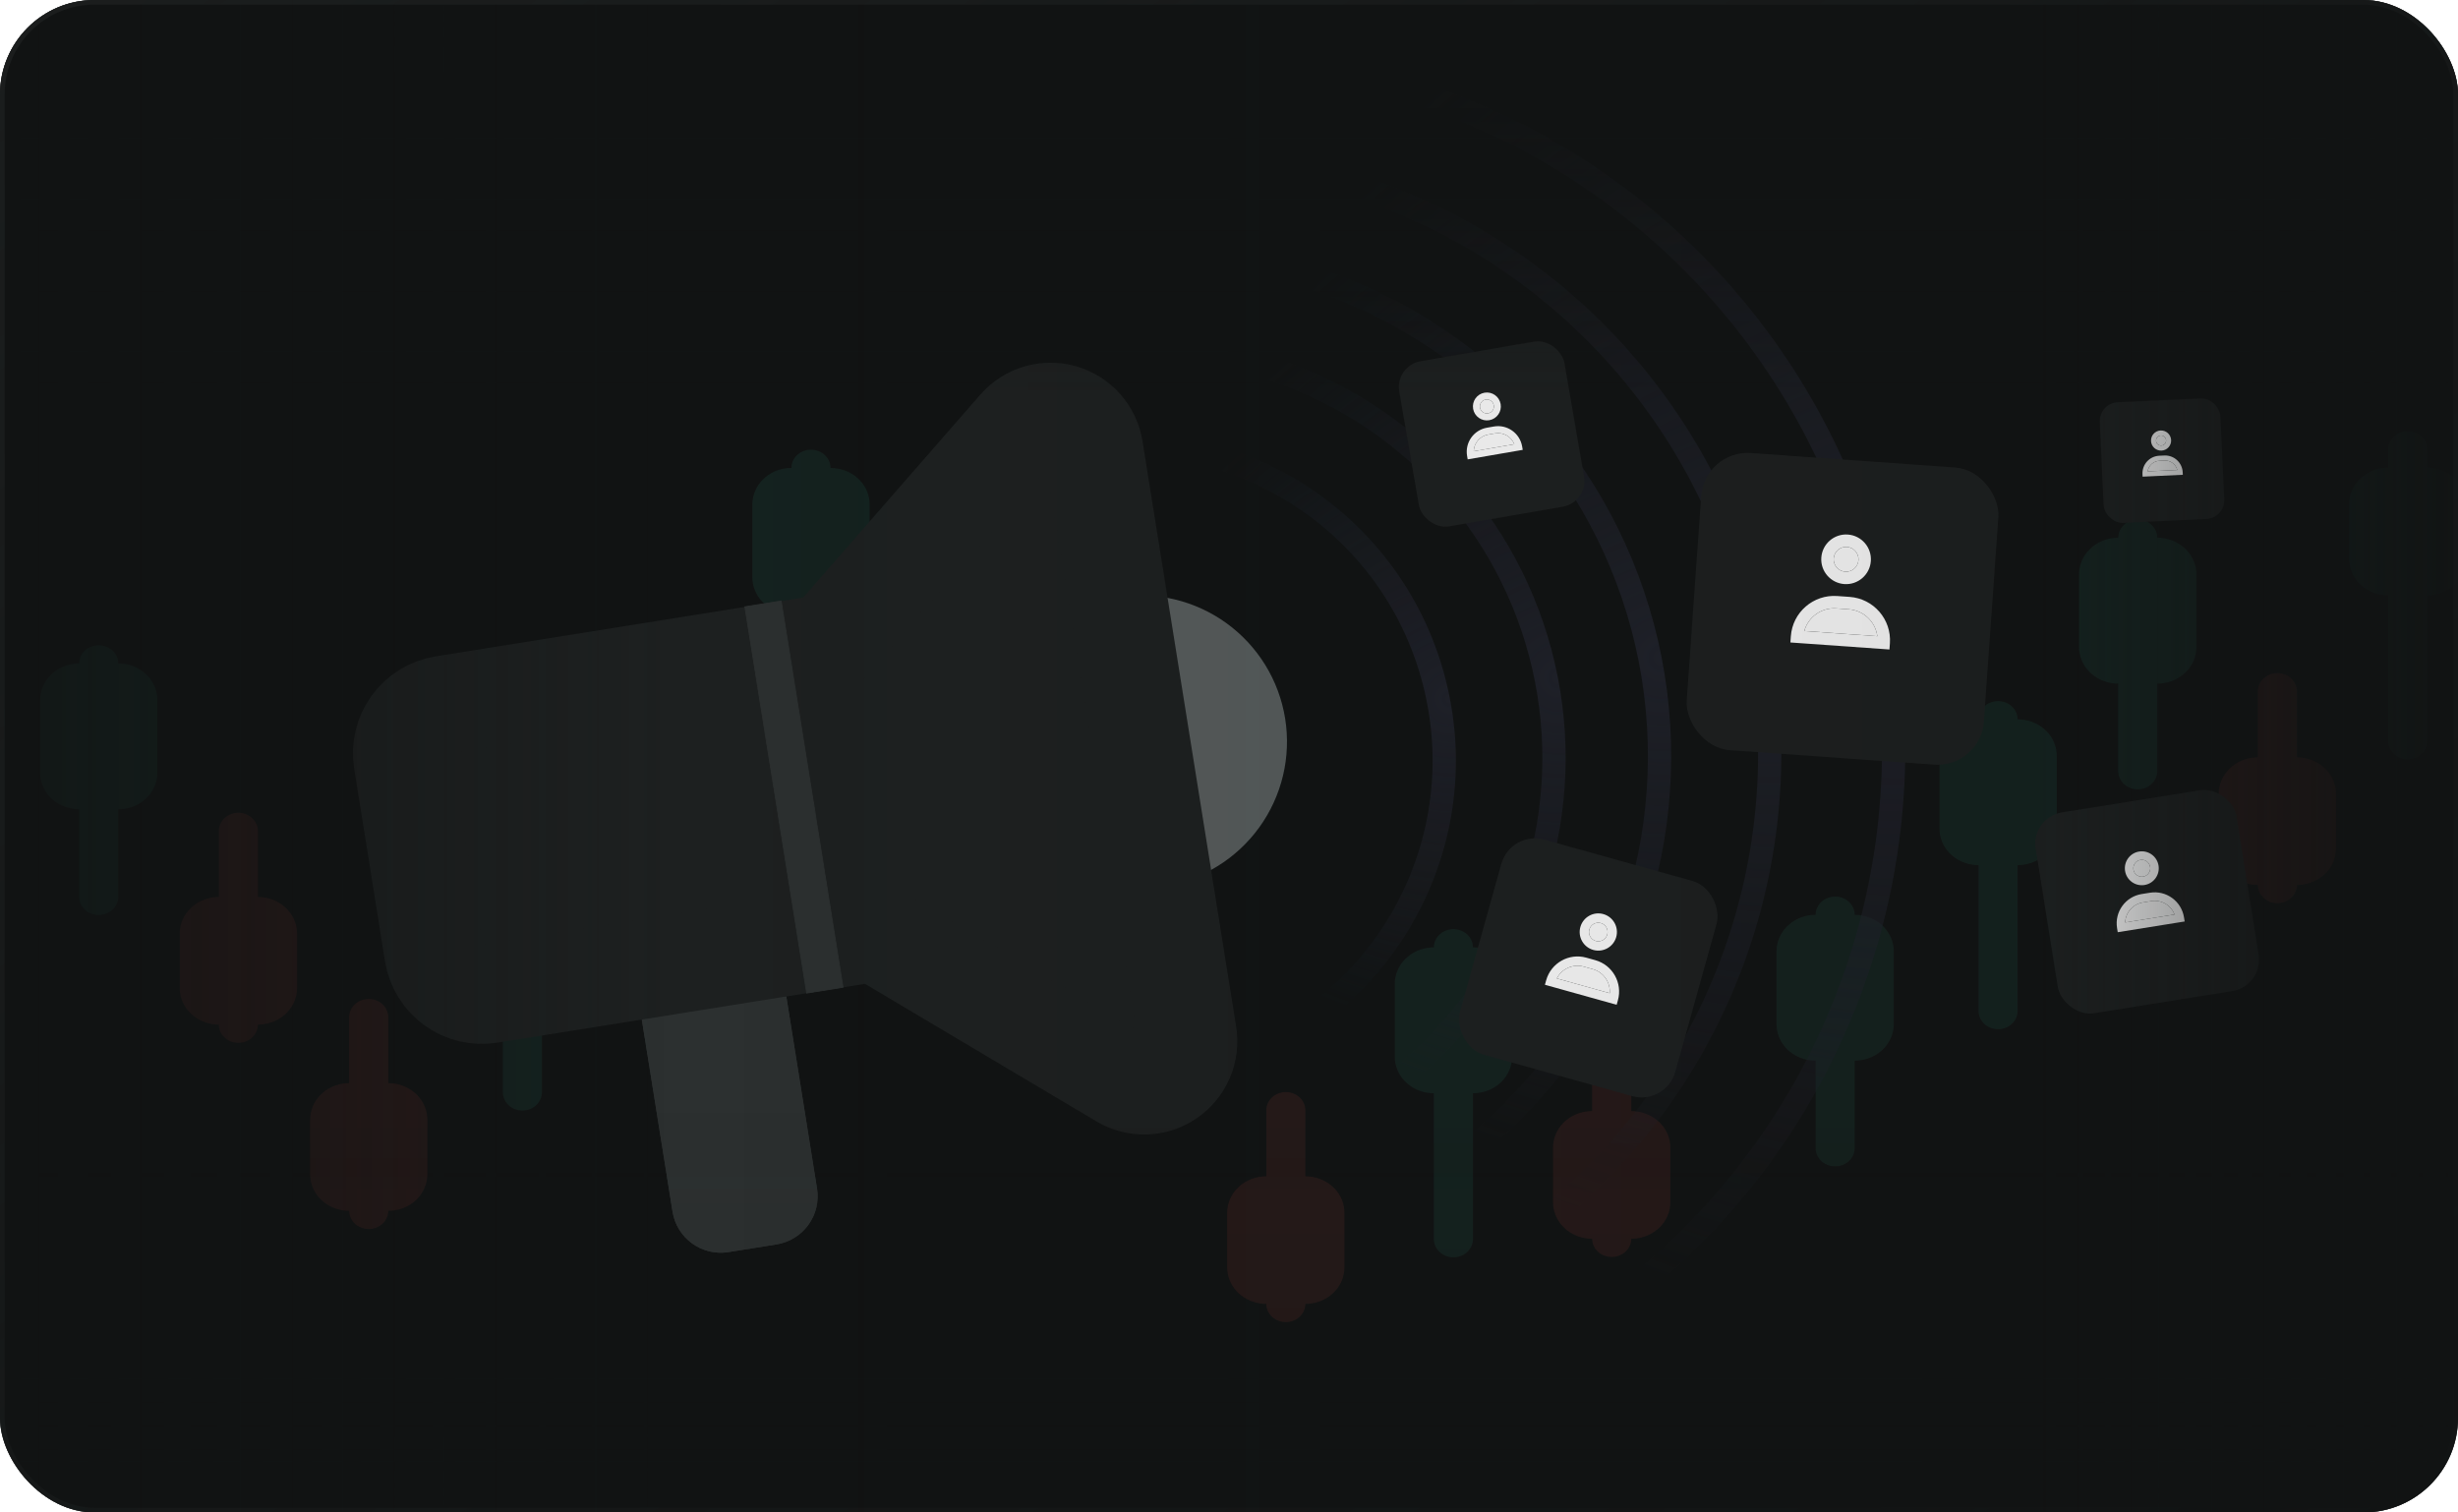 <svg width="416" height="256" viewBox="0 0 416 256" fill="none" xmlns="http://www.w3.org/2000/svg">
<g clip-path="url(#clip0_2907_182850)">
<rect width="416" height="256" rx="16" fill="#111313"/>
<g opacity="0.78">
<path opacity="0.12" d="M310.588 151.756C311.398 151.756 312.18 152.033 312.785 152.536C313.39 153.038 313.777 153.73 313.872 154.481L313.895 154.842C315.564 154.841 317.171 155.429 318.395 156.488C319.618 157.547 320.368 158.998 320.493 160.551L320.51 161.013V173.357C320.51 174.914 319.88 176.414 318.745 177.555C317.61 178.697 316.055 179.396 314.391 179.513L313.895 179.529V194.339C313.894 195.125 313.571 195.882 312.993 196.454C312.414 197.026 311.623 197.37 310.782 197.416C309.94 197.462 309.112 197.207 308.465 196.702C307.819 196.197 307.403 195.481 307.304 194.7L307.281 194.339V179.529C305.612 179.529 304.004 178.941 302.781 177.882C301.557 176.824 300.808 175.372 300.683 173.82L300.666 173.357V161.013C300.665 159.456 301.296 157.957 302.43 156.815C303.565 155.673 305.12 154.974 306.784 154.857L307.281 154.842C307.281 154.023 307.629 153.238 308.249 152.66C308.869 152.081 309.711 151.756 310.588 151.756Z" fill="#3ABC96"/>
<path opacity="0.12" d="M361.799 87.938C362.609 87.938 363.391 88.215 363.996 88.717C364.601 89.22 364.988 89.912 365.083 90.662L365.106 91.023C366.775 91.023 368.382 91.611 369.606 92.67C370.829 93.728 371.579 95.18 371.704 96.732L371.721 97.195V109.539C371.721 111.096 371.091 112.595 369.956 113.737C368.821 114.879 367.266 115.578 365.602 115.695L365.106 115.71V130.521C365.105 131.307 364.782 132.064 364.204 132.635C363.625 133.207 362.834 133.552 361.993 133.598C361.151 133.644 360.322 133.388 359.676 132.883C359.03 132.379 358.614 131.663 358.515 130.882L358.491 130.521V115.71C356.823 115.711 355.215 115.123 353.992 114.064C352.768 113.005 352.019 111.554 351.893 110.001L351.877 109.539V97.195C351.876 95.638 352.507 94.138 353.641 92.997C354.776 91.855 356.331 91.156 357.995 91.039L358.491 91.023C358.491 90.205 358.84 89.42 359.46 88.841C360.08 88.263 360.922 87.938 361.799 87.938Z" fill="#3ABC96"/>
<path opacity="0.12" d="M338.162 118.666C338.972 118.666 339.754 118.944 340.359 119.446C340.965 119.948 341.351 120.64 341.446 121.391L341.469 121.752C343.138 121.751 344.745 122.339 345.969 123.398C347.193 124.457 347.942 125.908 348.067 127.461L348.084 127.924V140.267C348.084 141.824 347.454 143.324 346.319 144.465C345.185 145.607 343.629 146.307 341.965 146.423L341.469 146.439V171.126C341.468 171.912 341.146 172.669 340.567 173.241C339.988 173.812 339.197 174.157 338.356 174.203C337.514 174.249 336.686 173.993 336.039 173.489C335.393 172.984 334.977 172.268 334.878 171.487L334.855 171.126V146.439C333.186 146.439 331.579 145.851 330.355 144.792C329.131 143.734 328.382 142.283 328.257 140.73L328.24 140.267V127.924C328.24 126.367 328.87 124.867 330.005 123.725C331.139 122.583 332.695 121.884 334.359 121.767L334.855 121.752C334.855 120.933 335.203 120.149 335.823 119.57C336.444 118.991 337.285 118.666 338.162 118.666Z" fill="#3ABC96"/>
<path opacity="0.12" d="M272.769 173.816C273.58 173.817 274.361 174.094 274.967 174.596C275.572 175.099 275.959 175.791 276.054 176.541L276.077 176.902V188.067C277.745 188.067 279.353 188.655 280.576 189.713C281.8 190.772 282.55 192.223 282.675 193.776L282.691 194.239V203.496C282.692 205.054 282.062 206.553 280.927 207.695C279.792 208.837 278.237 209.536 276.573 209.653L276.077 209.668C276.076 210.455 275.753 211.211 275.174 211.783C274.596 212.355 273.805 212.699 272.963 212.745C272.122 212.791 271.293 212.536 270.647 212.031C270 211.526 269.585 210.81 269.485 210.029L269.462 209.668L268.966 209.653C267.391 209.542 265.911 208.91 264.792 207.87C263.674 206.829 262.991 205.45 262.867 203.981L262.848 203.496V194.239C262.847 192.682 263.477 191.182 264.612 190.04C265.747 188.899 267.302 188.199 268.966 188.083L269.462 188.067V176.902C269.462 176.084 269.811 175.299 270.431 174.72C271.051 174.142 271.892 173.816 272.769 173.816Z" fill="#FF574C"/>
<path opacity="0.12" d="M16.709 109.211C17.519 109.211 18.301 109.489 18.906 109.991C19.512 110.493 19.898 111.185 19.993 111.936L20.016 112.297C21.685 112.296 23.292 112.884 24.516 113.943C25.739 115.002 26.489 116.453 26.614 118.006L26.631 118.469V130.812C26.631 132.369 26.001 133.869 24.866 135.01C23.732 136.152 22.176 136.851 20.512 136.968L20.016 136.984V151.794C20.015 152.58 19.692 153.337 19.114 153.909C18.535 154.481 17.744 154.825 16.903 154.871C16.061 154.917 15.233 154.662 14.586 154.157C13.94 153.652 13.524 152.936 13.425 152.155L13.402 151.794V136.984C11.733 136.984 10.126 136.396 8.902 135.337C7.678 134.279 6.929 132.827 6.804 131.275L6.787 130.812V118.469C6.787 116.911 7.417 115.412 8.552 114.27C9.686 113.128 11.242 112.429 12.905 112.312L13.402 112.297C13.402 111.478 13.75 110.693 14.37 110.115C14.991 109.536 15.832 109.211 16.709 109.211Z" fill="#3ABC96"/>
<path opacity="0.12" d="M40.344 137.574C41.154 137.574 41.936 137.852 42.541 138.354C43.146 138.856 43.533 139.548 43.628 140.299L43.651 140.66V151.825C45.32 151.825 46.927 152.413 48.151 153.471C49.374 154.53 50.124 155.981 50.249 157.534L50.265 157.997V167.254C50.266 168.811 49.636 170.311 48.501 171.453C47.366 172.594 45.811 173.294 44.147 173.411L43.651 173.426C43.65 174.213 43.327 174.969 42.748 175.541C42.17 176.113 41.379 176.457 40.538 176.503C39.696 176.549 38.867 176.294 38.221 175.789C37.575 175.284 37.159 174.568 37.059 173.787L37.036 173.426L36.54 173.411C34.965 173.3 33.485 172.668 32.366 171.627C31.248 170.587 30.565 169.208 30.442 167.739L30.422 167.254V157.997C30.421 156.44 31.052 154.94 32.186 153.798C33.321 152.657 34.876 151.957 36.54 151.84L37.036 151.825V140.66C37.036 139.842 37.385 139.057 38.005 138.478C38.625 137.899 39.467 137.574 40.344 137.574Z" fill="#FF574C"/>
<path opacity="0.12" d="M167.193 118.666C168.003 118.666 168.785 118.944 169.391 119.446C169.996 119.948 170.383 120.64 170.477 121.391L170.501 121.752V132.917C172.169 132.916 173.777 133.504 175 134.563C176.224 135.622 176.973 137.073 177.099 138.626L177.115 139.089V148.346C177.116 149.903 176.485 151.403 175.351 152.545C174.216 153.686 172.661 154.386 170.997 154.502L170.501 154.518C170.5 155.304 170.177 156.061 169.598 156.633C169.019 157.205 168.229 157.549 167.387 157.595C166.546 157.641 165.717 157.386 165.071 156.881C164.424 156.376 164.009 155.66 163.909 154.879L163.886 154.518L163.39 154.502C161.815 154.392 160.335 153.759 159.216 152.719C158.098 151.679 157.415 150.3 157.291 148.831L157.271 148.346V139.089C157.271 137.531 157.901 136.032 159.036 134.89C160.171 133.748 161.726 133.049 163.39 132.932L163.886 132.917V121.752C163.886 120.933 164.234 120.149 164.855 119.57C165.475 118.991 166.316 118.666 167.193 118.666Z" fill="#FF574C"/>
<path opacity="0.12" d="M62.406 169.09C63.216 169.09 63.998 169.367 64.603 169.87C65.209 170.372 65.596 171.064 65.69 171.815L65.713 172.176V183.341C67.382 183.34 68.99 183.928 70.213 184.987C71.437 186.046 72.186 187.497 72.311 189.049L72.328 189.512V198.77C72.329 200.327 71.698 201.827 70.564 202.968C69.429 204.11 67.874 204.809 66.21 204.926L65.713 204.942C65.713 205.728 65.39 206.485 64.811 207.057C64.232 207.629 63.441 207.973 62.6 208.019C61.758 208.065 60.93 207.809 60.283 207.305C59.637 206.8 59.222 206.084 59.122 205.303L59.099 204.942L58.603 204.926C57.028 204.816 55.547 204.183 54.429 203.143C53.31 202.103 52.628 200.723 52.504 199.254L52.484 198.77V189.512C52.484 187.955 53.114 186.456 54.249 185.314C55.383 184.172 56.939 183.473 58.603 183.356L59.099 183.341V172.176C59.099 171.357 59.447 170.572 60.068 169.994C60.688 169.415 61.529 169.09 62.406 169.09Z" fill="#FF574C"/>
<path opacity="0.12" d="M88.406 142.303C89.216 142.303 89.998 142.58 90.603 143.083C91.209 143.585 91.596 144.277 91.69 145.028L91.713 145.389C93.382 145.388 94.99 145.976 96.213 147.035C97.437 148.094 98.186 149.545 98.311 151.097L98.328 151.56V163.904C98.329 165.461 97.698 166.96 96.564 168.102C95.429 169.244 93.874 169.943 92.21 170.06L91.713 170.075V184.886C91.713 185.672 91.39 186.429 90.811 187.001C90.232 187.573 89.442 187.917 88.6 187.963C87.758 188.009 86.93 187.754 86.284 187.249C85.637 186.744 85.222 186.028 85.122 185.247L85.099 184.886V170.075C83.43 170.076 81.823 169.488 80.599 168.429C79.376 167.37 78.626 165.919 78.501 164.367L78.484 163.904V151.56C78.484 150.003 79.114 148.504 80.249 147.362C81.383 146.22 82.939 145.521 84.603 145.404L85.099 145.389C85.099 144.57 85.447 143.785 86.068 143.207C86.688 142.628 87.529 142.303 88.406 142.303Z" fill="#3ABC96"/>
<path opacity="0.12" d="M137.254 76.119C138.064 76.119 138.846 76.397 139.451 76.899C140.056 77.401 140.443 78.093 140.538 78.844L140.561 79.205C142.23 79.204 143.837 79.793 145.061 80.851C146.284 81.91 147.034 83.361 147.159 84.914L147.176 85.377V97.72C147.176 99.277 146.546 100.777 145.411 101.919C144.276 103.06 142.721 103.76 141.057 103.876L140.561 103.892V118.702C140.56 119.489 140.237 120.245 139.659 120.817C139.08 121.389 138.289 121.733 137.448 121.779C136.606 121.825 135.778 121.57 135.131 121.065C134.485 120.56 134.069 119.844 133.97 119.063L133.947 118.702V103.892C132.278 103.892 130.67 103.304 129.447 102.246C128.223 101.187 127.474 99.736 127.349 98.183L127.332 97.72V85.377C127.332 83.82 127.962 82.32 129.096 81.178C130.231 80.037 131.786 79.337 133.45 79.22L133.947 79.205C133.947 78.387 134.295 77.602 134.915 77.023C135.535 76.444 136.377 76.119 137.254 76.119Z" fill="#3ABC96"/>
<path opacity="0.12" d="M112.041 105.271C112.851 105.272 113.633 105.549 114.238 106.051C114.844 106.554 115.23 107.246 115.325 107.996L115.348 108.357C117.017 108.357 118.624 108.945 119.848 110.004C121.072 111.062 121.821 112.514 121.946 114.066L121.963 114.529V126.872C121.963 128.43 121.333 129.929 120.198 131.071C119.064 132.213 117.508 132.912 115.844 133.029L115.348 133.044V147.855C115.347 148.641 115.024 149.398 114.446 149.969C113.867 150.541 113.076 150.886 112.235 150.932C111.393 150.978 110.565 150.722 109.918 150.217C109.272 149.713 108.856 148.997 108.757 148.216L108.734 147.855V133.044C107.065 133.045 105.458 132.457 104.234 131.398C103.01 130.339 102.261 128.888 102.136 127.335L102.119 126.872V114.529C102.119 112.972 102.749 111.472 103.884 110.331C105.018 109.189 106.574 108.49 108.238 108.373L108.734 108.357C108.734 107.539 109.082 106.754 109.702 106.175C110.323 105.597 111.164 105.271 112.041 105.271Z" fill="#3ABC96"/>
<path opacity="0.12" d="M190.83 149.393C191.64 149.393 192.422 149.67 193.027 150.172C193.633 150.675 194.019 151.367 194.114 152.117L194.137 152.478V163.643C195.806 163.643 197.413 164.231 198.637 165.29C199.861 166.348 200.61 167.8 200.735 169.352L200.752 169.815V179.073C200.752 180.63 200.122 182.129 198.987 183.271C197.853 184.413 196.297 185.112 194.633 185.229L194.137 185.244C194.136 186.031 193.814 186.787 193.235 187.359C192.656 187.931 191.865 188.275 191.024 188.322C190.182 188.368 189.354 188.112 188.707 187.607C188.061 187.103 187.645 186.386 187.546 185.605L187.523 185.244L187.027 185.229C185.452 185.119 183.971 184.486 182.853 183.446C181.734 182.405 181.052 181.026 180.928 179.557L180.908 179.073V169.815C180.908 168.258 181.538 166.758 182.673 165.617C183.807 164.475 185.363 163.776 187.027 163.659L187.523 163.643V152.478C187.523 151.66 187.871 150.875 188.491 150.296C189.112 149.718 189.953 149.393 190.83 149.393Z" fill="#FF574C"/>
<path opacity="0.12" d="M217.617 184.848C218.427 184.848 219.209 185.125 219.814 185.628C220.42 186.13 220.806 186.822 220.901 187.572L220.924 187.934V199.098C222.593 199.098 224.2 199.686 225.424 200.745C226.648 201.803 227.397 203.255 227.522 204.807L227.539 205.27V214.528C227.539 216.085 226.909 217.584 225.774 218.726C224.64 219.868 223.085 220.567 221.42 220.684L220.924 220.699C220.923 221.486 220.601 222.242 220.022 222.814C219.443 223.386 218.652 223.73 217.811 223.777C216.969 223.823 216.141 223.567 215.494 223.062C214.848 222.558 214.433 221.842 214.333 221.06L214.31 220.699L213.814 220.684C212.239 220.574 210.758 219.941 209.64 218.901C208.521 217.861 207.839 216.481 207.715 215.012L207.695 214.528V205.27C207.695 203.713 208.325 202.213 209.46 201.072C210.594 199.93 212.15 199.231 213.814 199.114L214.31 199.098V187.934C214.31 187.115 214.658 186.33 215.279 185.751C215.899 185.173 216.74 184.848 217.617 184.848Z" fill="#FF574C"/>
<path opacity="0.12" d="M385.435 113.938C386.246 113.938 387.027 114.215 387.633 114.717C388.238 115.22 388.625 115.912 388.72 116.662L388.743 117.023V128.188C390.411 128.188 392.019 128.776 393.242 129.835C394.466 130.893 395.216 132.344 395.341 133.897L395.357 134.36V143.618C395.358 145.175 394.728 146.674 393.593 147.816C392.458 148.958 390.903 149.657 389.239 149.774L388.743 149.789C388.742 150.576 388.419 151.332 387.84 151.904C387.262 152.476 386.471 152.82 385.629 152.866C384.788 152.913 383.959 152.657 383.313 152.152C382.666 151.647 382.251 150.931 382.151 150.15L382.128 149.789L381.632 149.774C380.057 149.663 378.577 149.031 377.458 147.991C376.34 146.95 375.657 145.571 375.534 144.102L375.514 143.618V134.36C375.513 132.803 376.143 131.303 377.278 130.162C378.413 129.02 379.968 128.32 381.632 128.204L382.128 128.188V117.023C382.128 116.205 382.477 115.42 383.097 114.841C383.717 114.263 384.558 113.938 385.435 113.938Z" fill="#FF574C"/>
<path opacity="0.12" d="M407.496 72.982C408.306 72.983 409.088 73.26 409.693 73.762C410.299 74.264 410.685 74.957 410.78 75.707L410.803 76.068V79.154C412.472 79.154 414.079 79.742 415.303 80.8C416.527 81.859 417.276 83.31 417.401 84.863L417.418 85.326V94.583C417.418 96.141 416.788 97.64 415.653 98.782C414.519 99.924 412.963 100.623 411.299 100.74L410.803 100.755V125.442C410.802 126.229 410.48 126.985 409.901 127.557C409.322 128.129 408.531 128.473 407.69 128.519C406.848 128.565 406.02 128.31 405.373 127.805C404.727 127.3 404.311 126.584 404.212 125.803L404.189 125.442V100.755C402.52 100.756 400.913 100.168 399.689 99.109C398.465 98.05 397.716 96.599 397.591 95.046L397.574 94.583V85.326C397.574 83.769 398.204 82.269 399.339 81.127C400.473 79.986 402.029 79.286 403.693 79.17L404.189 79.154V76.068C404.189 75.25 404.537 74.465 405.157 73.886C405.778 73.308 406.619 72.982 407.496 72.982Z" fill="#3ABC96"/>
<path opacity="0.12" d="M245.98 157.271C246.79 157.272 247.572 157.549 248.178 158.051C248.783 158.554 249.17 159.246 249.264 159.996L249.288 160.357C250.956 160.357 252.564 160.945 253.787 162.004C255.011 163.062 255.76 164.514 255.886 166.066L255.902 166.529V178.872C255.903 180.43 255.272 181.929 254.138 183.071C253.003 184.213 251.448 184.912 249.784 185.029L249.288 185.044V209.731C249.287 210.518 248.964 211.274 248.385 211.846C247.807 212.418 247.016 212.762 246.174 212.808C245.333 212.854 244.504 212.599 243.858 212.094C243.211 211.589 242.796 210.873 242.696 210.092L242.673 209.731V185.044C241.004 185.045 239.397 184.457 238.173 183.398C236.95 182.339 236.2 180.888 236.075 179.335L236.059 178.872V166.529C236.058 164.972 236.688 163.472 237.823 162.331C238.958 161.189 240.513 160.49 242.177 160.373L242.673 160.357C242.673 159.539 243.022 158.754 243.642 158.175C244.262 157.597 245.103 157.271 245.98 157.271Z" fill="#3ABC96"/>
</g>
<circle cx="55.415" cy="55.415" r="53.445" transform="matrix(-0.974 0.225 0.225 0.974 232.496 62.275)" stroke="url(#paint0_diamond_2907_182850)" stroke-width="3.939"/>
<circle cx="71.248" cy="71.248" r="69.278" transform="matrix(-0.974 0.225 0.225 0.974 247.115 42.869)" stroke="url(#paint1_diamond_2907_182850)" stroke-width="3.939"/>
<circle cx="87.08" cy="87.08" r="85.111" transform="matrix(-0.974 0.225 0.225 0.974 261.01 23.572)" stroke="url(#paint2_diamond_2907_182850)" stroke-width="3.939"/>
<circle cx="102.913" cy="102.913" r="100.943" transform="matrix(-0.974 0.225 0.225 0.974 275.684 4.156)" stroke="url(#paint3_diamond_2907_182850)" stroke-width="3.939"/>
<circle cx="118.746" cy="118.746" r="116.776" transform="matrix(-0.974 0.225 0.225 0.974 292.695 -15.609)" stroke="url(#paint4_diamond_2907_182850)" stroke-width="3.939"/>
<g clip-path="url(#clip1_2907_182850)">
<path d="M119.518 105.997C121.422 105.693 123.212 106.989 123.516 108.893L138.278 201.174C138.623 203.336 138.096 205.546 136.812 207.319C135.528 209.092 133.592 210.283 131.431 210.629L123.28 211.932C121.119 212.278 118.908 211.751 117.135 210.467C115.362 209.183 114.172 207.247 113.826 205.086L107.307 164.333" fill="#2C3030"/>
<path d="M119.518 105.997C121.422 105.693 123.212 106.989 123.516 108.893L138.278 201.174C138.623 203.336 138.096 205.546 136.812 207.319C135.528 209.092 133.592 210.283 131.431 210.629L123.28 211.932C121.119 212.278 118.908 211.751 117.135 210.467C115.362 209.183 114.172 207.247 113.826 205.086L107.307 164.333L98.916 112.838C98.606 110.931 99.903 109.135 101.81 108.83L119.518 105.997Z" fill="#2C3030"/>
<path d="M189.141 101.088C195.626 100.051 202.257 101.632 207.576 105.484C212.895 109.336 216.466 115.143 217.503 121.628C218.541 128.113 216.959 134.744 213.107 140.063C209.255 145.383 203.448 148.954 196.963 149.991" fill="#575C5C"/>
<path d="M140.237 108.911L172.194 72.286C173.123 71.222 174.336 70.445 175.69 70.046C177.045 69.646 178.485 69.641 179.842 70.031C181.199 70.421 182.417 71.19 183.353 72.247C184.289 73.305 184.904 74.607 185.127 76.002L200.975 175.079C201.199 176.473 201.021 177.902 200.461 179.199C199.902 180.496 198.984 181.606 197.817 182.4C196.649 183.194 195.279 183.638 193.867 183.681C192.456 183.724 191.061 183.364 189.847 182.643L148.059 157.814L82.855 168.244C80.694 168.59 78.483 168.063 76.71 166.779C74.937 165.495 73.747 163.559 73.401 161.398L68.186 128.796C67.84 126.634 68.367 124.424 69.651 122.651C70.935 120.878 72.871 119.687 75.033 119.341L140.237 108.911Z" fill="#1D2020" stroke="#1D2020" stroke-width="16.69" stroke-linecap="round" stroke-linejoin="round"/>
<path d="M126.066 102.703L132.211 101.72L142.671 167.111L136.526 168.094L126.066 102.703Z" fill="#2C3030" stroke="#2C3030" stroke-width="0.14"/>
</g>
<g filter="url(#filter0_ii_2907_182850)">
<rect x="236.061" y="66.772" width="28.364" height="28.364" rx="4.432" transform="rotate(-9.808 236.061 66.772)" fill="#1D2020"/>
<path fill-rule="evenodd" clip-rule="evenodd" d="M251.443 72.508C250.8 72.619 250.369 73.23 250.48 73.874C250.591 74.517 251.203 74.948 251.846 74.837C252.489 74.726 252.921 74.114 252.809 73.471C252.698 72.828 252.087 72.397 251.443 72.508ZM249.316 74.075C249.093 72.789 249.956 71.566 251.242 71.343C252.528 71.121 253.752 71.983 253.974 73.27C254.196 74.556 253.334 75.779 252.047 76.001C250.761 76.224 249.538 75.361 249.316 74.075ZM248.295 82.047C247.906 79.796 249.415 77.656 251.666 77.267L252.831 77.065C255.082 76.676 257.222 78.186 257.612 80.436L257.712 81.019L248.396 82.629L248.295 82.047ZM249.417 81.253L256.288 80.066C255.789 78.783 254.441 77.986 253.032 78.23L251.868 78.431C250.459 78.675 249.457 79.878 249.417 81.253Z" fill="white"/>
<path d="M256.288 80.066L249.417 81.253C249.457 79.878 250.459 78.675 251.868 78.431L253.032 78.23C254.441 77.986 255.789 78.783 256.288 80.066Z" fill="white"/>
<path d="M250.48 73.874C250.369 73.23 250.8 72.619 251.443 72.508C252.087 72.397 252.698 72.828 252.809 73.471C252.921 74.114 252.489 74.726 251.846 74.837C251.203 74.948 250.591 74.517 250.48 73.874Z" fill="white"/>
</g>
<g filter="url(#filter1_ii_2907_182850)">
<rect x="288.475" y="84.787" width="50.424" height="50.424" rx="7.879" transform="rotate(4.055 288.475 84.787)" fill="#1D2020"/>
<path fill-rule="evenodd" clip-rule="evenodd" d="M312.584 101.241C311.427 101.159 310.422 102.031 310.34 103.188C310.258 104.345 311.129 105.35 312.287 105.432C313.444 105.514 314.449 104.643 314.531 103.485C314.613 102.328 313.741 101.323 312.584 101.241ZM308.244 103.039C308.408 100.725 310.418 98.981 312.733 99.145C315.048 99.309 316.791 101.319 316.627 103.634C316.463 105.949 314.453 107.692 312.138 107.528C309.823 107.364 308.08 105.354 308.244 103.039ZM303.087 116.365C303.374 112.314 306.891 109.262 310.942 109.55L313.038 109.698C317.089 109.985 320.14 113.502 319.853 117.553L319.778 118.601L303.012 117.413L303.087 116.365ZM305.362 115.473L317.726 116.349C317.411 113.923 315.424 111.974 312.889 111.794L310.793 111.645C308.258 111.466 306.017 113.116 305.362 115.473Z" fill="white"/>
<path d="M317.726 116.349L305.362 115.473C306.017 113.116 308.258 111.466 310.793 111.645L312.889 111.794C315.424 111.974 317.411 113.923 317.726 116.349Z" fill="white"/>
<path d="M310.34 103.188C310.422 102.031 311.427 101.159 312.584 101.241C313.741 101.323 314.613 102.328 314.531 103.485C314.449 104.643 313.444 105.514 312.287 105.432C311.129 105.35 310.258 104.345 310.34 103.188Z" fill="white"/>
</g>
<g filter="url(#filter2_ii_2907_182850)">
<rect x="255.678" y="147.029" width="37.818" height="37.818" rx="5.909" transform="rotate(15.591 255.678 147.029)" fill="#1D2020"/>
<g clip-path="url(#clip2_2907_182850)">
<path fill-rule="evenodd" clip-rule="evenodd" d="M270.925 162.735C270.087 162.501 269.218 162.991 268.984 163.83C268.75 164.668 269.24 165.537 270.078 165.771C270.916 166.005 271.785 165.515 272.019 164.677C272.253 163.838 271.763 162.969 270.925 162.735ZM267.466 163.406C267.934 161.73 269.672 160.75 271.348 161.217C273.025 161.685 274.005 163.424 273.537 165.1C273.069 166.777 271.331 167.756 269.654 167.289C267.978 166.821 266.998 165.082 267.466 163.406ZM261.678 172.425C262.496 169.491 265.538 167.776 268.472 168.595L269.99 169.018C272.924 169.837 274.638 172.879 273.82 175.813L273.608 176.571L261.466 173.183L261.678 172.425ZM263.483 172.11L272.438 174.609C272.57 172.779 271.402 171.048 269.566 170.536L268.049 170.112C266.213 169.6 264.318 170.476 263.483 172.11Z" fill="white"/>
<path d="M272.438 174.609L263.483 172.11C264.318 170.476 266.213 169.6 268.049 170.112L269.566 170.536C271.402 171.048 272.57 172.779 272.438 174.609Z" fill="white"/>
<path d="M268.984 163.83C269.218 162.991 270.087 162.501 270.925 162.735C271.763 162.969 272.253 163.838 272.019 164.677C271.785 165.515 270.916 166.005 270.078 165.771C269.24 165.537 268.75 164.668 268.984 163.83Z" fill="white"/>
</g>
</g>
<g filter="url(#filter3_ii_2907_182850)">
<rect x="343.674" y="144.273" width="34.427" height="34.427" rx="5.379" transform="rotate(-9.107 343.674 144.273)" fill="#1D2020"/>
<path fill-rule="evenodd" clip-rule="evenodd" d="M362.26 151.465C361.478 151.591 360.945 152.326 361.07 153.109C361.196 153.891 361.932 154.423 362.714 154.298C363.496 154.173 364.029 153.437 363.903 152.655C363.778 151.872 363.042 151.34 362.26 151.465ZM359.654 153.336C359.403 151.771 360.468 150.3 362.033 150.049C363.597 149.798 365.069 150.863 365.32 152.428C365.57 153.992 364.505 155.464 362.941 155.714C361.376 155.965 359.905 154.9 359.654 153.336ZM358.297 162.996C357.858 160.258 359.722 157.683 362.46 157.244L363.876 157.017C366.614 156.578 369.189 158.442 369.628 161.18L369.742 161.888L358.411 163.704L358.297 162.996ZM359.671 162.05L368.027 160.71C367.44 159.146 365.816 158.159 364.103 158.434L362.687 158.661C360.974 158.935 359.74 160.381 359.671 162.05Z" fill="white"/>
<path d="M368.027 160.71L359.671 162.05C359.74 160.381 360.974 158.935 362.687 158.661L364.103 158.434C365.816 158.159 367.44 159.146 368.027 160.71Z" fill="white"/>
<path d="M361.07 153.109C360.945 152.326 361.478 151.591 362.26 151.465C363.042 151.34 363.778 151.872 363.903 152.655C364.029 153.437 363.496 154.173 362.714 154.298C361.932 154.423 361.196 153.891 361.07 153.109Z" fill="white"/>
</g>
<g filter="url(#filter4_ii_2907_182850)">
<rect x="355.223" y="71.746" width="20.442" height="20.442" rx="3.194" transform="rotate(-2.657 355.223 71.746)" fill="#1D2020"/>
<path fill-rule="evenodd" clip-rule="evenodd" d="M365.708 77.228C365.239 77.25 364.875 77.648 364.897 78.118C364.919 78.588 365.317 78.951 365.787 78.93C366.257 78.908 366.621 78.509 366.599 78.039C366.577 77.57 366.178 77.206 365.708 77.228ZM364.046 78.158C364.003 77.218 364.729 76.421 365.669 76.377C366.609 76.334 367.406 77.06 367.45 78C367.493 78.94 366.767 79.737 365.827 79.781C364.887 79.824 364.09 79.098 364.046 78.158ZM362.601 83.767C362.525 82.123 363.796 80.727 365.441 80.651L366.292 80.612C367.936 80.535 369.332 81.807 369.408 83.451L369.428 83.877L362.621 84.193L362.601 83.767ZM363.475 83.3L368.495 83.067C368.253 82.106 367.36 81.415 366.331 81.462L365.48 81.502C364.451 81.55 363.627 82.32 363.475 83.3Z" fill="white"/>
<path d="M368.495 83.067L363.475 83.3C363.627 82.32 364.451 81.55 365.48 81.502L366.331 81.462C367.36 81.415 368.253 82.106 368.495 83.067Z" fill="white"/>
<path d="M364.897 78.118C364.875 77.648 365.239 77.25 365.708 77.228C366.178 77.206 366.577 77.57 366.599 78.039C366.621 78.509 366.257 78.908 365.787 78.93C365.317 78.951 364.919 78.588 364.897 78.118Z" fill="white"/>
</g>
<rect width="416" height="256" fill="url(#paint5_linear_2907_182850)" fill-opacity="0.72"/>
<rect width="416" height="256" fill="url(#paint6_linear_2907_182850)"/>
</g>
<rect x="0.394" y="0.394" width="415.212" height="255.212" rx="15.606" stroke="url(#paint7_linear_2907_182850)" stroke-width="0.788"/>
<defs>
<filter id="filter0_ii_2907_182850" x="236.061" y="61.94" width="32.78" height="32.781" filterUnits="userSpaceOnUse" color-interpolation-filters="sRGB">
<feFlood flood-opacity="0" result="BackgroundImageFix"/>
<feBlend mode="normal" in="SourceGraphic" in2="BackgroundImageFix" result="shape"/>
<feColorMatrix in="SourceAlpha" type="matrix" values="0 0 0 0 0 0 0 0 0 0 0 0 0 0 0 0 0 0 127 0" result="hardAlpha"/>
<feOffset dy="-1.33"/>
<feComposite in2="hardAlpha" operator="arithmetic" k2="-1" k3="1"/>
<feColorMatrix type="matrix" values="0 0 0 0 0.046 0 0 0 0 0.053 0 0 0 0 0.065 0 0 0 1 0"/>
<feBlend mode="normal" in2="shape" result="effect1_innerShadow_2907_182850"/>
<feColorMatrix in="SourceAlpha" type="matrix" values="0 0 0 0 0 0 0 0 0 0 0 0 0 0 0 0 0 0 127 0" result="hardAlpha"/>
<feOffset dy="-3.545"/>
<feComposite in2="hardAlpha" operator="arithmetic" k2="-1" k3="1"/>
<feColorMatrix type="matrix" values="0 0 0 0 0.047 0 0 0 0 0.051 0 0 0 0 0.067 0 0 0 0.48 0"/>
<feBlend mode="normal" in2="effect1_innerShadow_2907_182850" result="effect2_innerShadow_2907_182850"/>
</filter>
<filter id="filter1_ii_2907_182850" x="284.909" y="84.787" width="53.864" height="53.863" filterUnits="userSpaceOnUse" color-interpolation-filters="sRGB">
<feFlood flood-opacity="0" result="BackgroundImageFix"/>
<feBlend mode="normal" in="SourceGraphic" in2="BackgroundImageFix" result="shape"/>
<feColorMatrix in="SourceAlpha" type="matrix" values="0 0 0 0 0 0 0 0 0 0 0 0 0 0 0 0 0 0 127 0" result="hardAlpha"/>
<feOffset dy="-2.364"/>
<feComposite in2="hardAlpha" operator="arithmetic" k2="-1" k3="1"/>
<feColorMatrix type="matrix" values="0 0 0 0 0.046 0 0 0 0 0.053 0 0 0 0 0.065 0 0 0 1 0"/>
<feBlend mode="normal" in2="shape" result="effect1_innerShadow_2907_182850"/>
<feColorMatrix in="SourceAlpha" type="matrix" values="0 0 0 0 0 0 0 0 0 0 0 0 0 0 0 0 0 0 127 0" result="hardAlpha"/>
<feOffset dy="-6.303"/>
<feComposite in2="hardAlpha" operator="arithmetic" k2="-1" k3="1"/>
<feColorMatrix type="matrix" values="0 0 0 0 0.047 0 0 0 0 0.051 0 0 0 0 0.067 0 0 0 0.48 0"/>
<feBlend mode="normal" in2="effect1_innerShadow_2907_182850" result="effect2_innerShadow_2907_182850"/>
</filter>
<filter id="filter2_ii_2907_182850" x="245.514" y="147.029" width="46.591" height="46.59" filterUnits="userSpaceOnUse" color-interpolation-filters="sRGB">
<feFlood flood-opacity="0" result="BackgroundImageFix"/>
<feBlend mode="normal" in="SourceGraphic" in2="BackgroundImageFix" result="shape"/>
<feColorMatrix in="SourceAlpha" type="matrix" values="0 0 0 0 0 0 0 0 0 0 0 0 0 0 0 0 0 0 127 0" result="hardAlpha"/>
<feOffset dy="-1.773"/>
<feComposite in2="hardAlpha" operator="arithmetic" k2="-1" k3="1"/>
<feColorMatrix type="matrix" values="0 0 0 0 0.046 0 0 0 0 0.053 0 0 0 0 0.065 0 0 0 1 0"/>
<feBlend mode="normal" in2="shape" result="effect1_innerShadow_2907_182850"/>
<feColorMatrix in="SourceAlpha" type="matrix" values="0 0 0 0 0 0 0 0 0 0 0 0 0 0 0 0 0 0 127 0" result="hardAlpha"/>
<feOffset dy="-4.727"/>
<feComposite in2="hardAlpha" operator="arithmetic" k2="-1" k3="1"/>
<feColorMatrix type="matrix" values="0 0 0 0 0.047 0 0 0 0 0.051 0 0 0 0 0.067 0 0 0 0.48 0"/>
<feBlend mode="normal" in2="effect1_innerShadow_2907_182850" result="effect2_innerShadow_2907_182850"/>
</filter>
<filter id="filter3_ii_2907_182850" x="343.674" y="138.824" width="39.441" height="39.441" filterUnits="userSpaceOnUse" color-interpolation-filters="sRGB">
<feFlood flood-opacity="0" result="BackgroundImageFix"/>
<feBlend mode="normal" in="SourceGraphic" in2="BackgroundImageFix" result="shape"/>
<feColorMatrix in="SourceAlpha" type="matrix" values="0 0 0 0 0 0 0 0 0 0 0 0 0 0 0 0 0 0 127 0" result="hardAlpha"/>
<feOffset dy="-1.614"/>
<feComposite in2="hardAlpha" operator="arithmetic" k2="-1" k3="1"/>
<feColorMatrix type="matrix" values="0 0 0 0 0.046 0 0 0 0 0.053 0 0 0 0 0.065 0 0 0 1 0"/>
<feBlend mode="normal" in2="shape" result="effect1_innerShadow_2907_182850"/>
<feColorMatrix in="SourceAlpha" type="matrix" values="0 0 0 0 0 0 0 0 0 0 0 0 0 0 0 0 0 0 127 0" result="hardAlpha"/>
<feOffset dy="-4.303"/>
<feComposite in2="hardAlpha" operator="arithmetic" k2="-1" k3="1"/>
<feColorMatrix type="matrix" values="0 0 0 0 0.047 0 0 0 0 0.051 0 0 0 0 0.067 0 0 0 0.48 0"/>
<feBlend mode="normal" in2="effect1_innerShadow_2907_182850" result="effect2_innerShadow_2907_182850"/>
</filter>
<filter id="filter4_ii_2907_182850" x="355.223" y="70.799" width="21.367" height="21.367" filterUnits="userSpaceOnUse" color-interpolation-filters="sRGB">
<feFlood flood-opacity="0" result="BackgroundImageFix"/>
<feBlend mode="normal" in="SourceGraphic" in2="BackgroundImageFix" result="shape"/>
<feColorMatrix in="SourceAlpha" type="matrix" values="0 0 0 0 0 0 0 0 0 0 0 0 0 0 0 0 0 0 127 0" result="hardAlpha"/>
<feOffset dy="-0.958"/>
<feComposite in2="hardAlpha" operator="arithmetic" k2="-1" k3="1"/>
<feColorMatrix type="matrix" values="0 0 0 0 0.046 0 0 0 0 0.053 0 0 0 0 0.065 0 0 0 1 0"/>
<feBlend mode="normal" in2="shape" result="effect1_innerShadow_2907_182850"/>
<feColorMatrix in="SourceAlpha" type="matrix" values="0 0 0 0 0 0 0 0 0 0 0 0 0 0 0 0 0 0 127 0" result="hardAlpha"/>
<feOffset dy="-2.555"/>
<feComposite in2="hardAlpha" operator="arithmetic" k2="-1" k3="1"/>
<feColorMatrix type="matrix" values="0 0 0 0 0.047 0 0 0 0 0.051 0 0 0 0 0.067 0 0 0 0.48 0"/>
<feBlend mode="normal" in2="effect1_innerShadow_2907_182850" result="effect2_innerShadow_2907_182850"/>
</filter>
<radialGradient id="paint0_diamond_2907_182850" cx="0" cy="0" r="1" gradientUnits="userSpaceOnUse" gradientTransform="translate(5.30835e-07 57.394) rotate(-2.045) scale(55.45)">
<stop stop-color="#1F212A"/>
<stop offset="1" stop-color="#1F212A" stop-opacity="0"/>
</radialGradient>
<radialGradient id="paint1_diamond_2907_182850" cx="0" cy="0" r="1" gradientUnits="userSpaceOnUse" gradientTransform="translate(6.82503e-07 73.792) rotate(-2.045) scale(71.293)">
<stop stop-color="#1F212A"/>
<stop offset="1" stop-color="#1F212A" stop-opacity="0"/>
</radialGradient>
<radialGradient id="paint2_diamond_2907_182850" cx="0" cy="0" r="1" gradientUnits="userSpaceOnUse" gradientTransform="translate(8.3417e-07 90.19) rotate(-2.045) scale(87.136)">
<stop stop-color="#1F212A"/>
<stop offset="1" stop-color="#1F212A" stop-opacity="0"/>
</radialGradient>
<radialGradient id="paint3_diamond_2907_182850" cx="0" cy="0" r="1" gradientUnits="userSpaceOnUse" gradientTransform="translate(9.85837e-07 106.588) rotate(-2.045) scale(102.979)">
<stop stop-color="#1F212A"/>
<stop offset="1" stop-color="#1F212A" stop-opacity="0"/>
</radialGradient>
<radialGradient id="paint4_diamond_2907_182850" cx="0" cy="0" r="1" gradientUnits="userSpaceOnUse" gradientTransform="translate(1.1375e-06 122.987) rotate(-2.045) scale(118.821)">
<stop stop-color="#1F212A"/>
<stop offset="1" stop-color="#1F212A" stop-opacity="0"/>
</radialGradient>
<linearGradient id="paint5_linear_2907_182850" x1="208" y1="256" x2="208" y2="1.42192e-05" gradientUnits="userSpaceOnUse">
<stop stop-color="#111313" stop-opacity="0.94"/>
<stop offset="0.088" stop-color="#111313" stop-opacity="0.11"/>
<stop offset="0.289" stop-color="#111313" stop-opacity="0"/>
<stop offset="0.737" stop-color="#111313" stop-opacity="0"/>
<stop offset="0.933" stop-color="#111313" stop-opacity="0.71"/>
</linearGradient>
<linearGradient id="paint6_linear_2907_182850" x1="416" y1="128" x2="-2.466" y2="128" gradientUnits="userSpaceOnUse">
<stop stop-color="#111313" stop-opacity="0.94"/>
<stop offset="0.065" stop-color="#111313" stop-opacity="0.619"/>
<stop offset="0.164" stop-color="#111313" stop-opacity="0.132"/>
<stop offset="0.487" stop-color="#111313" stop-opacity="0.08"/>
<stop offset="0.722" stop-color="#111313" stop-opacity="0"/>
<stop offset="0.999" stop-color="#111313" stop-opacity="0.71"/>
</linearGradient>
<linearGradient id="paint7_linear_2907_182850" x1="0" y1="0" x2="232.745" y2="370.973" gradientUnits="userSpaceOnUse">
<stop stop-color="#1D2020" stop-opacity="0.8"/>
<stop offset="1" stop-color="#1D2020" stop-opacity="0"/>
</linearGradient>
<clipPath id="clip0_2907_182850">
<rect width="416" height="256" rx="16" fill="white"/>
</clipPath>
<clipPath id="clip1_2907_182850">
<rect width="198.099" height="198.099" fill="white" transform="translate(32 59.352) rotate(-9.088)"/>
</clipPath>
<clipPath id="clip2_2907_182850">
<rect width="18.909" height="18.909" fill="white" transform="translate(262.877 156.4) rotate(15.591)"/>
</clipPath>
</defs>
</svg>

